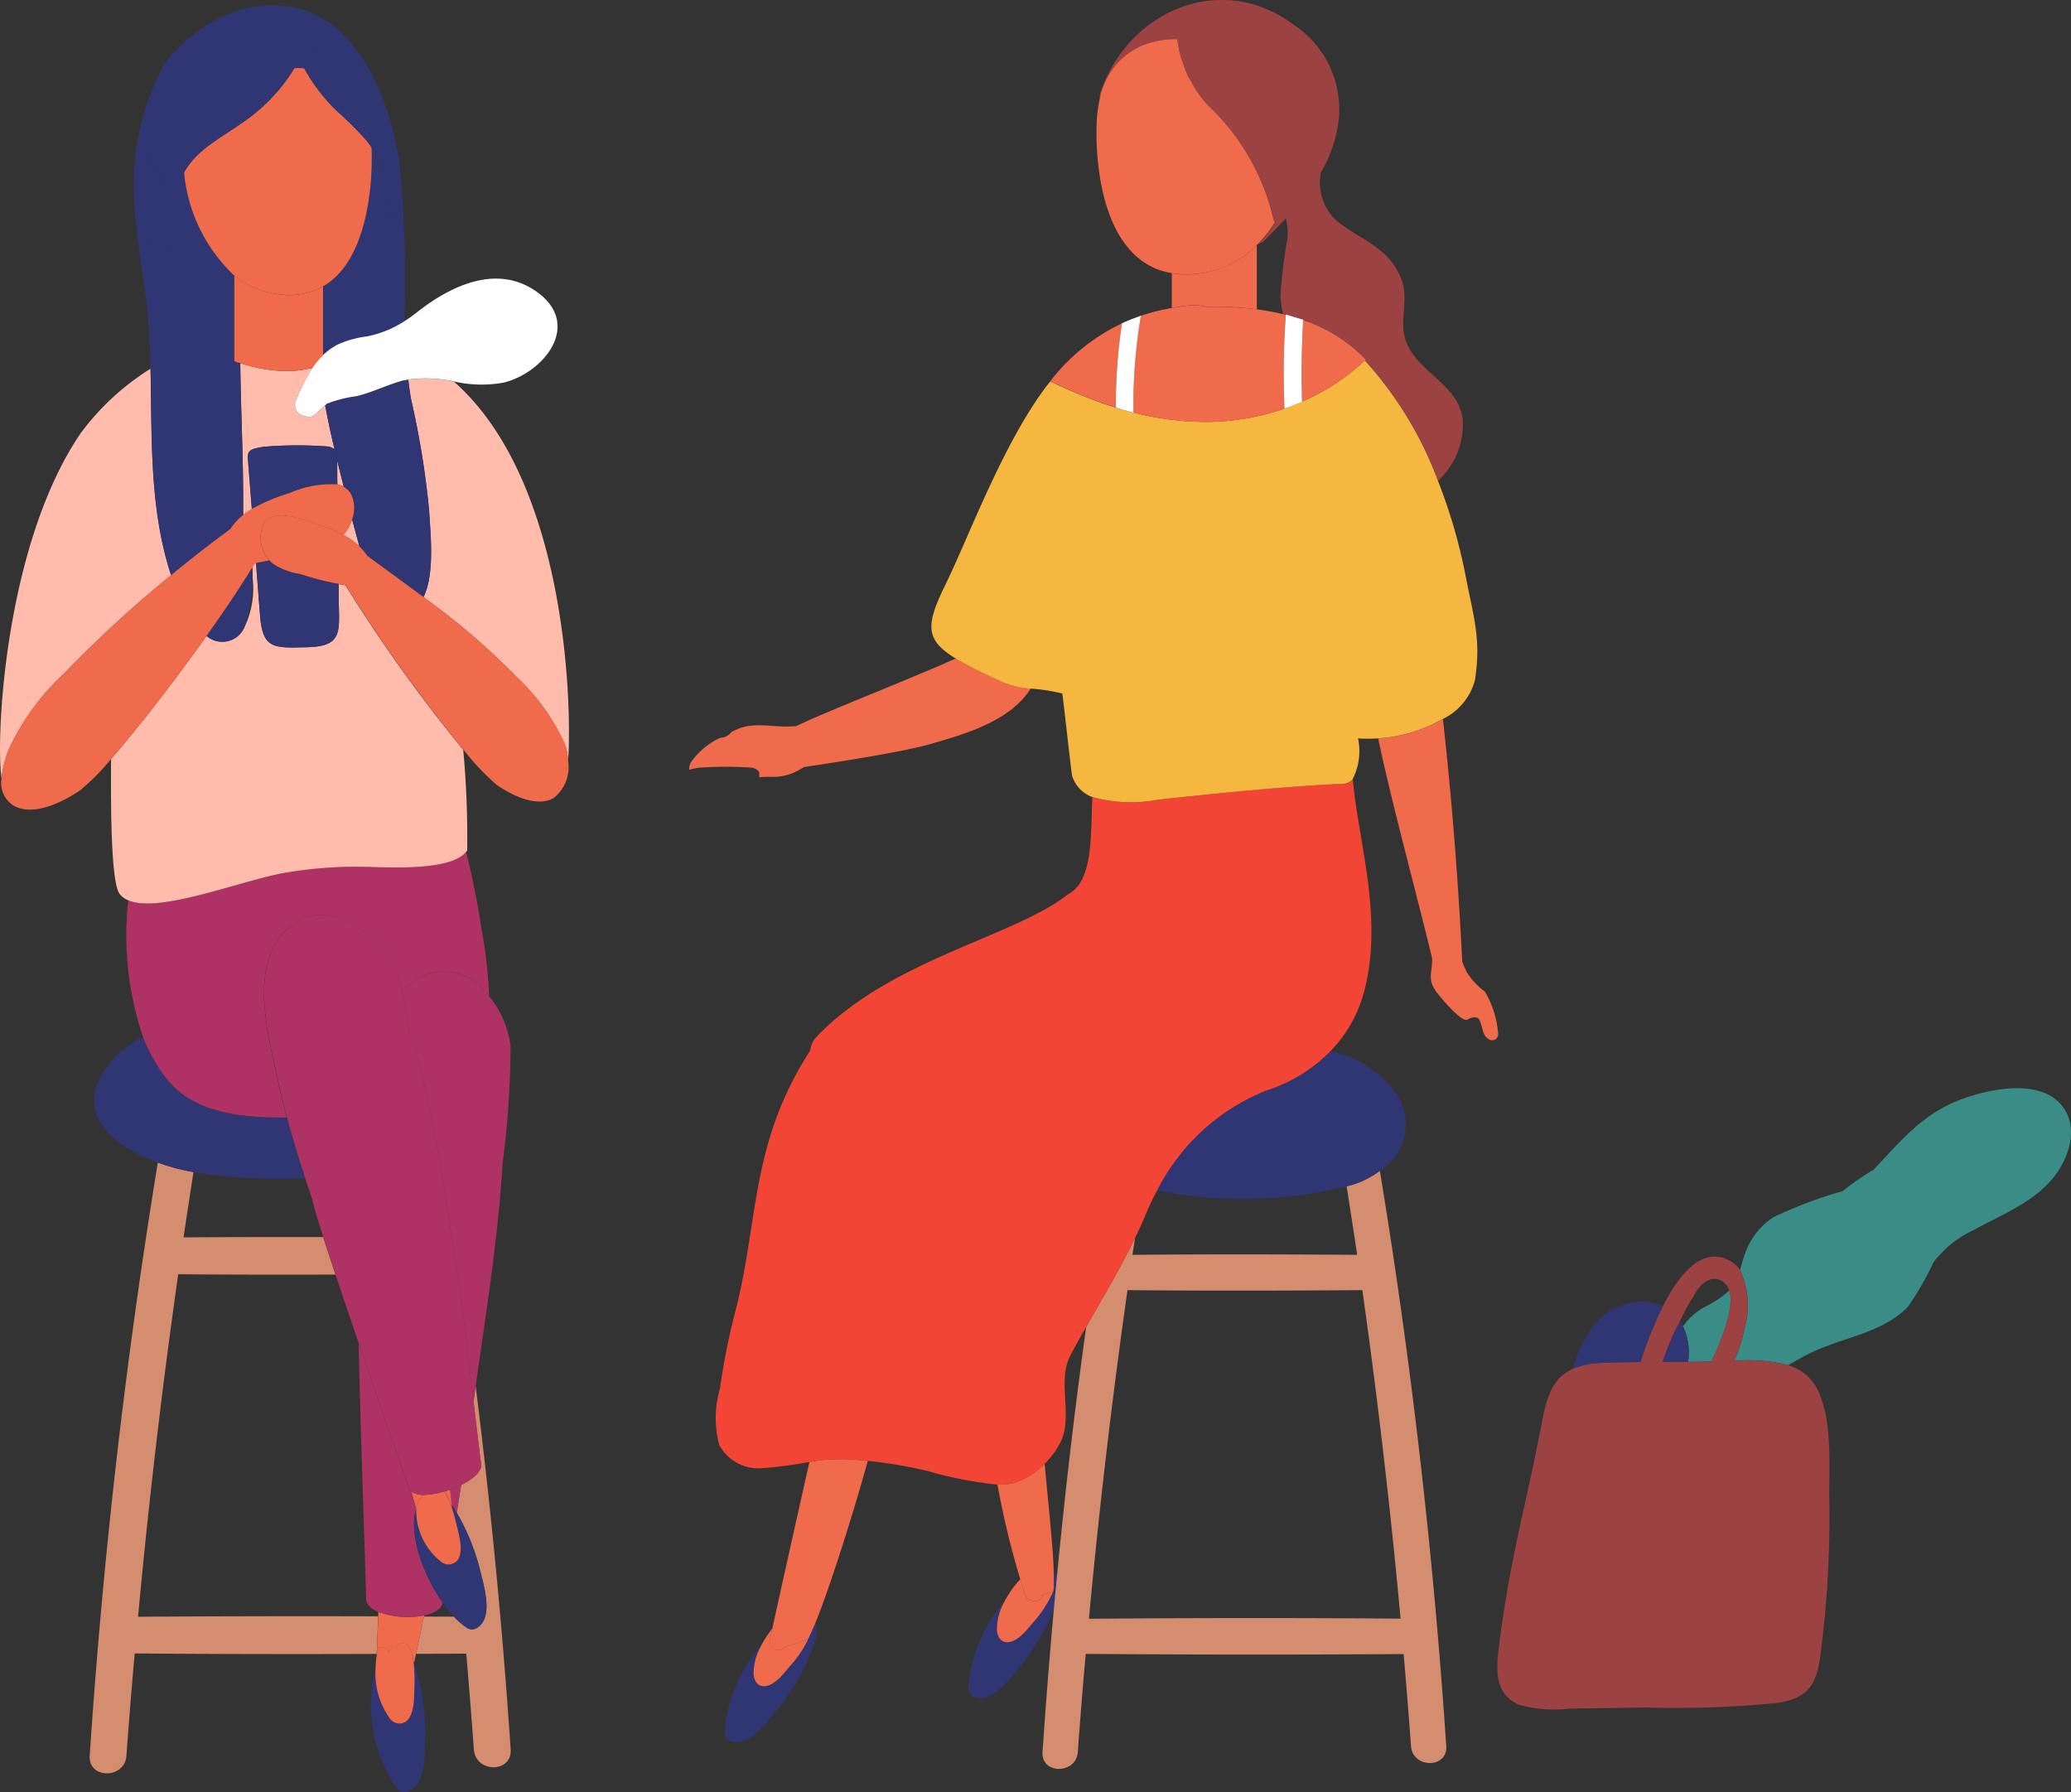 <svg xmlns="http://www.w3.org/2000/svg" xmlns:xlink="http://www.w3.org/1999/xlink" width="104.591" height="90.497" viewBox="0 0 104.591 90.497">
  <rect x="0" y="0" width="104.591" height="90.497" fill="#333333" stroke="none"/>
  <defs>
    <clipPath id="clip-path">
      <rect id="長方形_81524" data-name="長方形 81524" width="104.591" height="90.497" transform="translate(157.697 1497.28)" fill="none"/>
    </clipPath>
  </defs>
  <g id="グループ_13173" data-name="グループ 13173" transform="translate(-157.697 -1497.28)" clip-path="url(#clip-path)">
    <path id="パス_45273" data-name="パス 45273" d="M214.488,1500.128l.009-.006a3.633,3.633,0,0,1,.369-.268l.044-.024a3.5,3.5,0,0,1,.381-.217,4.56,4.56,0,0,1,1.852-.355c.008.06.028.118.038.179a6.262,6.262,0,0,0,.16.777c.03.1.08.2.113.294a5.721,5.721,0,0,0,.233.607c.045.095.109.179.16.271a5.505,5.505,0,0,0,.333.565,5.948,5.948,0,0,0,.64.758,11.366,11.366,0,0,1,3.2,5.659.135.135,0,0,0,.08.107c.006,0,.01.009.017.011a6.334,6.334,0,0,1-.856,1.114.8.8,0,0,0,.316-.2c.355-.355.712-.72,1.059-1.093a3.267,3.267,0,0,1,.089.96,25.353,25.353,0,0,0-.363,3.008,5.061,5.061,0,0,0,.138.865l.133.033v-.015c.094.024.183.057.276.08.11.03.22.064.328.1.091.029.186.051.276.08v.016a7.758,7.758,0,0,1,3.163,2.006c-.015.013-.031.025-.046.039a18.75,18.75,0,0,1,3.694,6.075,3.84,3.84,0,0,0,1.244-3.075c-.183-1.742-2.175-2.35-2.814-3.84-.431-1,.043-1.975-.2-3a3.28,3.28,0,0,0-1.082-1.653c-.591-.525-1.317-.849-1.948-1.312a2.593,2.593,0,0,1-1.12-2.683,6.8,6.8,0,0,0,.88-2.489,5.116,5.116,0,0,0-2.212-4.944c-3.66-2.775-8.378-.761-9.794,3.373a.726.726,0,0,0-.031.34,3.787,3.787,0,0,1,1.248-2.143" fill="#9d4242"/>
    <path id="パス_45274" data-name="パス 45274" d="M210.913,1576.7c.006.224.008.438,0,.629a.645.645,0,0,1-.016.266.165.165,0,0,1-.007.035,5.589,5.589,0,0,1-1.019,1.575c-.3.356-.758.967-1.264,1-.379.025-.553-.3-.567-.634a2.889,2.889,0,0,1,.365-1.387,7.244,7.244,0,0,0-1.8,4.4.464.464,0,0,0,.354.408c.863.279,1.768-.972,2.247-1.548a10.7,10.7,0,0,0,1.714-2.934c.051-.56.106-1.12.16-1.68a.548.548,0,0,0-.166-.133" fill="#303673"/>
    <path id="パス_45275" data-name="パス 45275" d="M208.609,1580.208c.506-.034.966-.645,1.264-1a5.536,5.536,0,0,0,1.018-1.575c-.035.116-.133-.026-.48.181a.564.564,0,0,1-.06.029c-.088.4-.72.382-.868-.016l-.005-.016a.421.421,0,0,1-.088-.19c-.01-.048-.019-.1-.028-.144-.052-.148-.091-.3-.139-.45a5.267,5.267,0,0,0-.816,1.16,2.883,2.883,0,0,0-.364,1.388c.013.338.188.66.566.634" fill="#ef6b4c"/>
    <path id="パス_45276" data-name="パス 45276" d="M210.9,1577.6a.645.645,0,0,0,.017-.266v.036a1.958,1.958,0,0,1-.016.23" fill="#ef6b4c"/>
    <path id="パス_45277" data-name="パス 45277" d="M197.581,1581.431c-.3.355-.761.966-1.267,1-.379.024-.552-.3-.565-.636a2.892,2.892,0,0,1,.368-1.386,7.246,7.246,0,0,0-1.814,4.4.465.465,0,0,0,.353.409c.863.281,1.771-.968,2.251-1.543a10.776,10.776,0,0,0,1.861-3.273,1.9,1.9,0,0,0,.119-1.175c-.11.269-.2.472-.284.629a5.584,5.584,0,0,1-1.022,1.575" fill="#303673"/>
    <path id="パス_45278" data-name="パス 45278" d="M196.314,1582.429c.506-.033.968-.64,1.267-1a5.591,5.591,0,0,0,1.023-1.574c-.028.054-.06.119-.08.16a5.964,5.964,0,0,1-1.14.409.447.447,0,0,1-.8-.353c.04-.185.08-.37.122-.554a5.076,5.076,0,0,0-.582.889,2.881,2.881,0,0,0-.368,1.387c.012.338.186.66.564.636" fill="#ef6b4c"/>
    <path id="パス_45279" data-name="パス 45279" d="M209.361,1577.476c.01.048.018.1.028.144a.421.421,0,0,0,.088.19l.006.016c.148.4.78.419.868.016.02-.009.041-.018.06-.029.346-.207.444-.065.48-.181a.2.2,0,0,0,.008-.035,1.769,1.769,0,0,0,.016-.23v-.036c.006-.192,0-.405,0-.629-.03-1.173-.2-2.7-.289-3.686l-.173-1.821a3.9,3.9,0,0,1-1.477.949,2.645,2.645,0,0,1-.907.1,43.858,43.858,0,0,0,1.154,4.786c.048.149.087.3.138.449" fill="#ef6b4c"/>
    <path id="パス_45280" data-name="パス 45280" d="M198.577,1571.1q-.949,4.209-1.878,8.421c-.04.185-.08.369-.123.554a.447.447,0,0,0,.8.353,5.916,5.916,0,0,0,1.14-.409,1.7,1.7,0,0,0,.08-.16c.08-.16.174-.36.283-.629.684-1.68,1.848-5.3,2.646-8.184-.468-.045-.948-.082-1.428-.082a9.436,9.436,0,0,0-1.52.137" fill="#ef6b4c"/>
    <path id="パス_45281" data-name="パス 45281" d="M195.67,1536.047c.133.018.374.146.369.258v.224c.153-.011.307-.021.469-.024a2.74,2.74,0,0,0,1.781-.489c1.264-.186,4.911-.739,6.382-1.16,1.845-.527,4.048-1.179,5.077-2.8a4.561,4.561,0,0,1-1.559-.4c-.948-.445-1.675-.8-2.216-1.127-2.411,1.08-6.592,2.7-8.062,3.415H197.9c-1.03.121-2.059-.266-3.04.19-.07.032-.147.07-.227.108a.673.673,0,0,1-.56.293,3.766,3.766,0,0,0-1.49,1.248.7.7,0,0,0-.08.37,2.731,2.731,0,0,1,.455-.1,18.869,18.869,0,0,1,2.711-.007" fill="#ef6b4c"/>
    <path id="パス_45282" data-name="パス 45282" d="M230.023,1545.68c.01.7-.24,1.015.172,1.624.186.274,1.183,1.467,1.534,1.474.128,0,.172-.085.283-.107.376-.072.4.067.507.413.09.3.1.533.4.693a.3.3,0,0,0,.407-.132.3.3,0,0,0,.033-.143,4.912,4.912,0,0,0-.671-2.15,3.452,3.452,0,0,1-.911-.977,5.368,5.368,0,0,1-.233-.533q-.3-6.14-.974-12.251a7.639,7.639,0,0,1-3.273.979c.707,3.355,2.074,8.352,2.726,11.111" fill="#ef6b4c"/>
    <path id="パス_45283" data-name="パス 45283" d="M218.577,1512.773a17.039,17.039,0,0,1,2.594.126v-3.247a4.96,4.96,0,0,1-2.872,1.435,4.63,4.63,0,0,1-1.424-.011v1.754c.282-.049.565-.1.865-.127a2.192,2.192,0,0,1,.837.07" fill="#ef6b4c"/>
    <path id="パス_45284" data-name="パス 45284" d="M181.61,1568.051c.168,1.445.314,2.683.383,3.15.055.367-.4.766-1.01,1.07-.071.454-.139.908-.214,1.36l-.006.038a11.117,11.117,0,0,1,1.184,2.93c.184.758.666,2.3-.105,2.843a.48.48,0,0,1-.56.042,3.733,3.733,0,0,1-.656-.567c-.507,0-1.014,0-1.52-.005-.12.573-.252,1.2-.4,1.881.846,0,1.692,0,2.537-.009q.209,2.421.386,4.845c.086,1.186,1.939,1.195,1.858,0q-.615-9.191-1.767-18.349c-.016.122-.035.245-.052.368s-.039.269-.058.405" fill="#d48d6e"/>
    <path id="パス_45285" data-name="パス 45285" d="M164.67,1578.926q.8-8.676,2.028-17.3c2.647.024,5.295.025,7.943.017-.233-.7-.442-1.339-.62-1.894q-3.528-.009-7.053.016c.16-1.1.334-2.2.5-3.3a10.32,10.32,0,0,1-1.8-.48c-1.626,9.92-2.772,19.93-3.44,29.953-.08,1.194,1.772,1.186,1.856,0q.186-2.583.415-5.162,6.109.047,12.225.024.039-.96.068-1.9-6.063-.017-12.127.022" fill="#d48d6e"/>
    <path id="パス_45286" data-name="パス 45286" d="M167.489,1556.469a26.25,26.25,0,0,0,5.614.316c-.336-1.015-.646-2.038-.92-3.069h-.212c-2.1,0-4.488-.232-5.852-1.949a8.13,8.13,0,0,1-1.193-2.11,4.53,4.53,0,0,0-2.343,2.434c-.646,1.97,1.274,3.236,3.092,3.9a10.551,10.551,0,0,0,1.8.48h.015" fill="#303673"/>
    <path id="パス_45287" data-name="パス 45287" d="M225.706,1557.185c.179,1.154.36,2.307.529,3.462-3.781-.028-7.565-.036-11.346,0,.043-.288.089-.575.132-.863-.741,1.543-1.623,3.007-2.469,4.495q-.868,6.262-1.472,12.56c-.054.56-.11,1.12-.16,1.68q-.327,3.613-.572,7.231c-.08,1.145,1.7,1.137,1.782,0q.177-2.481.4-4.951,8.023.06,16.055.008.2,2.319.371,4.647c.08,1.137,1.859,1.145,1.781,0-.652-9.721-1.767-19.431-3.353-29.046a4.577,4.577,0,0,1-1.346.69c-.106.034-.219.058-.328.089m2.72,21.83q-7.866-.06-15.738.007.771-8.319,1.946-16.594c3.953.037,7.909.027,11.862,0q1.165,8.271,1.93,16.589" fill="#d48d6e"/>
    <path id="パス_45288" data-name="パス 45288" d="M221.555,1552.373a.6.6,0,0,1-.108.051,10.551,10.551,0,0,0-5.314,4.96c.172.039.339.073.491.1a21.487,21.487,0,0,0,9.082-.3c.108-.032.221-.055.329-.09a4.6,4.6,0,0,0,1.345-.689,2.791,2.791,0,0,0,.879-3.847q-.066-.105-.141-.2a5.744,5.744,0,0,0-3.221-2.008,7.971,7.971,0,0,1-3.343,2.025" fill="#303673"/>
    <path id="パス_45289" data-name="パス 45289" d="M176.631,1541.063a21.451,21.451,0,0,0-4.686.314c-2.28.448-6.248,2.036-7.772,1.36a16.032,16.032,0,0,0,.752,6.918,8.209,8.209,0,0,0,1.194,2.11c1.36,1.718,3.755,1.945,5.852,1.949h.211c-.174-.656-.34-1.315-.48-1.98-.449-2.109-1.412-5.52.324-7.369,1.955-2.08,4.48-.048,5.635,1.616a.685.685,0,0,1,.105.657,5.852,5.852,0,0,1,.221.667,3.456,3.456,0,0,1,.58-.485,2.732,2.732,0,0,1,3.834.765,25.338,25.338,0,0,0-.421-3.6q-.28-1.857-.744-3.68c-.731.9-3.5.784-4.6.759" fill="#ae3364"/>
    <path id="パス_45290" data-name="パス 45290" d="M179.115,1578.855a4.337,4.337,0,0,1-2.31-.177l-.007.227q-.03.931-.069,1.9v.018c.008-.045.012-.093.02-.137.062-.333.5-.252.58.018a.357.357,0,0,1,.325-.21.5.5,0,0,1,.259-.213c.408-.131.588.333.666.88.011.033.019.068.03.1.033-.16.066-.312.1-.464.145-.684.277-1.307.4-1.88l.012-.058" fill="#ef6b4c"/>
    <path id="パス_45291" data-name="パス 45291" d="M178.625,1582.552c-.014.484,0,1.28-.389,1.636a.589.589,0,0,1-.829-.09.488.488,0,0,1-.044-.064,3.863,3.863,0,0,1-.7-2.484,7.317,7.317,0,0,0,1.112,6.08.48.48,0,0,0,.553.106c.887-.329.82-1.938.84-2.72a11.213,11.213,0,0,0-.56-3.76c-.011-.034-.018-.068-.029-.1a8.573,8.573,0,0,1,.046,1.4" fill="#303673"/>
    <path id="パス_45292" data-name="パス 45292" d="M178.235,1584.188c.392-.354.375-1.152.389-1.636a8.453,8.453,0,0,0-.046-1.4c-.08-.546-.259-1.01-.666-.88a.512.512,0,0,0-.259.213.355.355,0,0,0-.325.21c-.085-.269-.519-.351-.581-.017-.008.043-.012.092-.019.136a5.3,5.3,0,0,0-.063.732,3.868,3.868,0,0,0,.7,2.484.59.59,0,0,0,.81.2.746.746,0,0,0,.064-.045" fill="#ef6b4c"/>
    <path id="パス_45293" data-name="パス 45293" d="M175.036,1524.293a3.484,3.484,0,0,1,.81.579c-.117-.425-.24-.886-.37-1.372a2.173,2.173,0,0,1-.44.793" fill="#ffbbab"/>
    <path id="パス_45294" data-name="パス 45294" d="M170.217,1520.422c-.035-.458.254-.487.814-.584a20.721,20.721,0,0,1,3.258-.01.753.753,0,0,1,.3.139c-.2-.846-.362-1.612-.47-2.216-.144.121-.288.246-.433.385a.474.474,0,0,1-.546.169.583.583,0,0,1-.459-.88c.005-.013.007-.025.012-.038a9.108,9.108,0,0,1,.795-1.535,5.208,5.208,0,0,1-1.582.16,8.082,8.082,0,0,1-2.072-.392v.116c.036,2.636.16,4.74.144,7.375,0,.062.006.117.007.177a4.081,4.081,0,0,1,.434-.3c-.065-.855-.133-1.709-.2-2.564" fill="#ffbbab"/>
    <path id="パス_45295" data-name="パス 45295" d="M174.8,1526.769c0,.178,0,.356,0,.534,0,1.8.32,2.618-1.614,2.66-1.65.037-2.219.112-2.356-1.588-.072-.888-.138-1.778-.207-2.667l-.052.01c-.041.07-.091.147-.135.219a4.284,4.284,0,0,1,.014.494,4.481,4.481,0,0,1-.436,2.576,1.216,1.216,0,0,1-1.888.386c-1.62,2.278-3.471,4.664-4.818,6.214-.02,2.628,0,6.22.427,6.809a1.024,1.024,0,0,0,.434.324c1.525.673,5.492-.915,7.773-1.36a21.5,21.5,0,0,1,4.685-.313c1.1.025,3.873.138,4.6-.759a.707.707,0,0,0,.064-.08,48.036,48.036,0,0,0-.2-5.089,76.419,76.419,0,0,1-5.944-8.3l-.357-.069" fill="#ffbbab"/>
    <path id="パス_45296" data-name="パス 45296" d="M178.315,1516.455c.041.32.076.64.134.956a43.922,43.922,0,0,1,.917,5.642c.056,1.079.309,3.184-.285,4.38a35.851,35.851,0,0,1,4.742,4.069,10.692,10.692,0,0,1,2.406,3.37,2.974,2.974,0,0,1,.156.825c0-.029.009-.047.011-.08.19-3.185-.2-14.179-5.783-19.073a6.672,6.672,0,0,0-2.3-.091" fill="#ffbbab"/>
    <path id="パス_45297" data-name="パス 45297" d="M158.138,1535.137a12.141,12.141,0,0,1,2.793-3.84,60.275,60.275,0,0,1,5.41-4.97c-1.1-3.34-.965-6.918-1.04-10.429a12.841,12.841,0,0,0-3.52,3.244c-3.853,5.629-4.313,15.469-4.005,17.447a5.2,5.2,0,0,1,.364-1.452" fill="#ffbbab"/>
    <path id="パス_45298" data-name="パス 45298" d="M174.737,1521.737a1.186,1.186,0,0,1,.32.125c-.112-.443-.221-.88-.325-1.314,0,.375,0,.773.007,1.189" fill="#ffbbab"/>
    <path id="パス_45299" data-name="パス 45299" d="M180.05,1578.21h0c-.986-1.4-1.714-3.434-1.351-4.69,0-.012.014-.017.018-.028v-.016a.183.183,0,0,1,0-.033q-.12-.435-.234-.84a.43.43,0,0,1-.147-.19c-.4-1.158-1.482-4.254-2.526-7.308.086,4.334.334,10.985.378,12.919.007.283.253.5.616.656a4.335,4.335,0,0,0,2.31.176c.505-.1.886-.32.935-.644" fill="#ae3364"/>
    <path id="パス_45300" data-name="パス 45300" d="M180.509,1573.251c.087.138.173.278.254.419a.079.079,0,0,1,.007-.039c.074-.453.141-.907.213-1.36a4.841,4.841,0,0,1-.56.235c.028.245.056.492.08.746" fill="#ae3364"/>
    <path id="パス_45301" data-name="パス 45301" d="M178.566,1546.821a3.377,3.377,0,0,0-.58.486,12.765,12.765,0,0,1,.356,2.046,18.513,18.513,0,0,1,.594,1.938c.867,3.474,1.339,7.053,1.906,10.576.18,1.12.5,3.908.769,6.184.019-.136.039-.27.058-.405s.034-.246.052-.368c.522-3.733,1.133-7.494,1.36-11.256a46.709,46.709,0,0,0,.4-5.927,4.984,4.984,0,0,0-1.08-2.508,2.732,2.732,0,0,0-3.834-.766" fill="#ae3364"/>
    <path id="パス_45302" data-name="パス 45302" d="M180.52,1573.355c0,.018-.006.03-.006.048.14.415.232.819.264.96.112.471.336,1.237.05,1.68a.59.59,0,0,1-.824.127.641.641,0,0,1-.056-.047,3.264,3.264,0,0,1-1.228-2.63c0,.011-.014.016-.018.028-.362,1.258.366,3.288,1.352,4.689a6.421,6.421,0,0,0,.574.711,3.738,3.738,0,0,0,.656.567.479.479,0,0,0,.56-.043c.771-.548.289-2.084.106-2.843a11.111,11.111,0,0,0-1.185-2.929c-.08-.141-.167-.28-.254-.419a.945.945,0,0,0,.011.1" fill="#303673"/>
    <path id="パス_45303" data-name="パス 45303" d="M180.514,1573.4a.39.39,0,0,0,.006-.048.947.947,0,0,0-.012-.1c-.028-.254-.055-.5-.08-.746-.093.034-.188.064-.282.092a3.405,3.405,0,0,1,.371.806" fill="#ef6b4c"/>
    <path id="パス_45304" data-name="パス 45304" d="M179.1,1572.767a1.021,1.021,0,0,1-.622-.166l.235.84a1.152,1.152,0,0,1,.387-.674" fill="#ef6b4c"/>
    <path id="パス_45305" data-name="パス 45305" d="M178.718,1573.44a.087.087,0,0,0,0,.032v.017a3.267,3.267,0,0,0,1.226,2.631.59.59,0,0,0,.834-.024.482.482,0,0,0,.046-.056c.288-.444.064-1.21-.049-1.68-.033-.138-.123-.542-.264-.96a3.486,3.486,0,0,0-.371-.806,3.75,3.75,0,0,1-1.04.17,1.148,1.148,0,0,0-.388.674" fill="#ef6b4c"/>
    <path id="パス_45306" data-name="パス 45306" d="M173.477,1557.9c.067.31.265.97.545,1.845.177.555.387,1.2.619,1.894.355,1.067.759,2.26,1.17,3.462,1.044,3.056,2.126,6.149,2.526,7.307a.413.413,0,0,0,.147.19,1.014,1.014,0,0,0,.622.166,3.745,3.745,0,0,0,1.04-.17c.1-.028.189-.058.283-.092a5.175,5.175,0,0,0,.56-.234c.609-.3,1.066-.7,1.011-1.07-.07-.467-.215-1.705-.384-3.15-.265-2.276-.588-5.067-.768-6.185-.568-3.52-1.04-7.1-1.906-10.574a18.453,18.453,0,0,0-.593-1.939,12.68,12.68,0,0,0-.358-2.046,5.592,5.592,0,0,0-.22-.667.689.689,0,0,0-.1-.658c-1.156-1.663-3.68-3.7-5.636-1.616-1.736,1.847-.772,5.259-.32,7.37.141.665.306,1.323.48,1.98.274,1.031.584,2.053.919,3.069.123.373.246.746.375,1.12" fill="#ae3364"/>
    <path id="パス_45307" data-name="パス 45307" d="M172.566,1500.72c.169,0,.333.006.5.018-.08-.152-.169-.3-.246-.456-.071.156-.168.292-.251.438" fill="#303673"/>
    <path id="パス_45308" data-name="パス 45308" d="M170.017,1529.007a7.955,7.955,0,0,0,.422-3.07c-.624,1.02-1.43,2.219-2.309,3.456a1.213,1.213,0,0,0,1.887-.386" fill="#303673"/>
    <path id="パス_45309" data-name="パス 45309" d="M169.325,1524.009a3.026,3.026,0,0,1,.658-.72c0-.06-.008-.114-.008-.177.018-2.635-.108-4.739-.144-7.374v-.115c-.1-.036-.2-.064-.3-.1v-4.327a8.126,8.126,0,0,1-2.534-5.211c-.011.019-.024.036-.035.055a10.62,10.62,0,0,0-.839,4.369c-.022.576-.917.578-.9,0a11.928,11.928,0,0,1,.814-4.5.452.452,0,0,1-.7-.473l.048-.215a.392.392,0,0,1-.224-.5q.357-.857.72-1.715a.49.49,0,0,1,.2-.24q.185-.363.383-.72a.447.447,0,0,1,.821.3c.051-.08.1-.164.154-.24a11.822,11.822,0,0,1,2.108-2.4.481.481,0,0,1,.676.064.471.471,0,0,1,.106.249.415.415,0,0,1,.34.071c.08-.073.167-.145.251-.216.05-.061.1-.12.151-.18a.361.361,0,0,1,.228-.137c.148-.118.3-.235.453-.349a.366.366,0,0,1,.5.054l.007-.02a.456.456,0,0,1,.822-.1.464.464,0,0,1,.307.271c.066.16.139.307.214.453.011-.412.6-.684.811-.24l.016.034.014.014c.181.221.362.442.54.664a.533.533,0,0,1,.746.066,7.556,7.556,0,0,1,1.773,4.054.419.419,0,0,1-.048.225,6.338,6.338,0,0,1,.433,3.093c-.029.575-.626.707-.6.131a5.224,5.224,0,0,0-.835-3.179c0,.039.007.08.007.115.064,1.964-.272,5.66-2.451,6.908v3.476a3.121,3.121,0,0,1,.64-.48,4.98,4.98,0,0,1,1.551-.455,5.339,5.339,0,0,0,1.92-.769,62.447,62.447,0,0,0-.24-7.975c-.464-3.14-2.026-7.316-5.474-7.918-3.705-.647-6.293,2.612-6.494,3.012-2.655,5.286-.926,8.917-.676,13.489.032.588.05,1.18.063,1.773.074,3.512-.064,7.09,1.04,10.43.974-.8,1.964-1.575,2.982-2.32" fill="#303673"/>
    <path id="パス_45310" data-name="パス 45310" d="M174.737,1520.17c-.005.118,0,.253-.005.379.1.431.213.871.324,1.314a.94.94,0,0,1,.335.3,1.587,1.587,0,0,1,.089,1.339c.129.486.253.947.37,1.372a2.608,2.608,0,0,1,.389.468c.934.692,1.9,1.383,2.848,2.092.592-1.195.34-3.3.284-4.38a43.909,43.909,0,0,0-.918-5.641c-.058-.32-.093-.64-.134-.956-.1.018-.2.025-.294.053-.8.222-1.528.6-2.342.788a6.4,6.4,0,0,0-1.474.378,1.059,1.059,0,0,0-.086.08c.108.6.272,1.37.47,2.216.08.061.146.134.144.2" fill="#303673"/>
    <path id="パス_45311" data-name="パス 45311" d="M173.486,1515.853a3.991,3.991,0,0,1,.526-.634v-3.477a3.53,3.53,0,0,1-2.343.382,4.432,4.432,0,0,1-2.138-.932v4.328c.1.04.2.07.3.1a8.128,8.128,0,0,0,2.071.391,5.144,5.144,0,0,0,1.582-.16" fill="#ef6b4c"/>
    <path id="パス_45312" data-name="パス 45312" d="M171.67,1512.123a3.527,3.527,0,0,0,2.342-.382c2.179-1.248,2.516-4.944,2.452-6.908,0-.038-.007-.08-.008-.114a4.5,4.5,0,0,0-.288-.388,20.49,20.49,0,0,0-1.54-1.524,9.074,9.074,0,0,1-1.564-2.074,4.127,4.127,0,0,0-.5-.013,8.9,8.9,0,0,1-2.714,2.813c-1.013.72-2.24,1.32-2.856,2.452a8.147,8.147,0,0,0,2.536,5.211,4.426,4.426,0,0,0,2.138.931" fill="#ef6b4c"/>
    <path id="パス_45313" data-name="パス 45313" d="M169.852,1503.529a8.892,8.892,0,0,0,2.714-2.81c.08-.147.18-.282.252-.438.08.16.16.305.245.455a9.093,9.093,0,0,0,1.566,2.071,21.013,21.013,0,0,1,1.54,1.52c.1.126.2.256.287.388a5.219,5.219,0,0,1,.831,3.18c-.028.578.569.445.6-.13a6.35,6.35,0,0,0-.434-3.093.41.41,0,0,0,.048-.225,7.556,7.556,0,0,0-1.773-4.048.533.533,0,0,0-.745-.066l-.541-.663c0-.006-.01-.009-.014-.015s-.01-.023-.016-.034c-.209-.446-.8-.174-.811.24-.075-.145-.148-.294-.214-.453a.465.465,0,0,0-.307-.271.455.455,0,0,0-.627-.15.45.45,0,0,0-.195.248l-.007.02a.366.366,0,0,0-.5-.055c-.155.115-.3.231-.453.35a.351.351,0,0,0-.224.132c-.05.061-.1.119-.151.18-.08.072-.168.143-.251.217a.41.41,0,0,0-.341-.071.479.479,0,0,0-.782-.313,11.909,11.909,0,0,0-2.108,2.4c-.053.08-.1.16-.154.244a.447.447,0,0,0-.821-.3c-.132.24-.259.48-.383.72a.5.5,0,0,0-.2.24l-.72,1.716a.393.393,0,0,0,.224.5c-.016.072-.032.143-.047.215a.451.451,0,0,0,.7.473,11.951,11.951,0,0,0-.814,4.5c-.02.578.88.577.9,0a10.637,10.637,0,0,1,.84-4.369c.01-.019.023-.035.034-.054.616-1.131,1.84-1.733,2.855-2.452" fill="#303673"/>
    <path id="パス_45314" data-name="パス 45314" d="M174.727,1520.549c0-.126,0-.262,0-.379a.291.291,0,0,0-.144-.2.76.76,0,0,0-.3-.139,20.721,20.721,0,0,0-3.258.01c-.56.1-.85.127-.814.584.065.855.133,1.709.2,2.565a9.378,9.378,0,0,1,1.9-.807,5.22,5.22,0,0,1,2.418-.442c-.009-.417-.012-.815-.006-1.189" fill="#303673"/>
    <path id="パス_45315" data-name="パス 45315" d="M170.833,1528.375c.138,1.7.706,1.625,2.356,1.588,1.935-.042,1.613-.866,1.614-2.66v-.534a12.778,12.778,0,0,1-1.915-.491,3.411,3.411,0,0,1-1.409-.532,1.223,1.223,0,0,1-.174-.17l-.675.132c.069.889.134,1.778.206,2.667" fill="#303673"/>
    <path id="パス_45316" data-name="パス 45316" d="M170.44,1525.937c.044-.072.094-.149.135-.219l.052-.01.675-.132a1.7,1.7,0,0,1-.288-1.856c.521-.8,1.97-.213,2.645.017a9.487,9.487,0,0,1,1.377.56,2.205,2.205,0,0,0,.441-.793,1.587,1.587,0,0,0-.091-1.339.927.927,0,0,0-.333-.3,1.16,1.16,0,0,0-.32-.126,5.235,5.235,0,0,0-2.419.443,9.291,9.291,0,0,0-1.9.8,4.063,4.063,0,0,0-.434.3,3.045,3.045,0,0,0-.657.72c-1.019.74-2.008,1.52-2.983,2.32a59.984,59.984,0,0,0-5.41,4.969,12.158,12.158,0,0,0-2.794,3.84,5.265,5.265,0,0,0-.362,1.45,1.352,1.352,0,0,0,.609,1.381c1.008.572,2.5-.19,3.341-.76a11.2,11.2,0,0,0,1.587-1.6c1.348-1.55,3.2-3.936,4.819-6.214.88-1.237,1.686-2.436,2.309-3.456" fill="#ef6b4c"/>
    <path id="パス_45317" data-name="パス 45317" d="M225.547,1536.866c-2.473.071-6.893.523-9.346.8a7.366,7.366,0,0,1-3.337-.135c-.086,2.038.029,4.253-1.22,4.9-2.7,2.153-8.917,3.275-12.669,7.162a1.239,1.239,0,0,0-.358.731c-3.054,4.733-2.576,8.539-3.79,13.2a34.53,34.53,0,0,0-.769,3.865,5.343,5.343,0,0,0-.041,2.851,2.249,2.249,0,0,0,2.229,1.176,22.552,22.552,0,0,0,2.331-.311,9.448,9.448,0,0,1,1.52-.136c.48,0,.96.037,1.433.084a23.1,23.1,0,0,1,3.025.512,19.612,19.612,0,0,0,3.512.685,2.641,2.641,0,0,0,.91-.1,3.9,3.9,0,0,0,1.474-.949,4.367,4.367,0,0,0,.785-1.052c.686-1.316-.175-3.107.518-4.421.258-.487.526-.967.8-1.446.847-1.488,1.727-2.952,2.469-4.495.2-.406.385-.816.56-1.236a12.22,12.22,0,0,1,.555-1.161,10.553,10.553,0,0,1,5.315-4.96.616.616,0,0,0,.107-.052,7.958,7.958,0,0,0,3.337-2.024,6.806,6.806,0,0,0,1.711-3.073c.954-3.719-.32-7.528-.591-10.653a.6.6,0,0,1-.472.244" fill="#f34535"/>
    <path id="パス_45318" data-name="パス 45318" d="M183.823,1531.5a35.841,35.841,0,0,0-4.741-4.07c-.952-.71-1.913-1.4-2.848-2.092a2.561,2.561,0,0,0-.388-.468,3.542,3.542,0,0,0-.81-.579,9.627,9.627,0,0,0-1.377-.56c-.675-.229-2.124-.821-2.645-.017a1.706,1.706,0,0,0,.287,1.856,1.232,1.232,0,0,0,.175.171,3.428,3.428,0,0,0,1.409.532,12.907,12.907,0,0,0,1.916.49l.356.07a76.555,76.555,0,0,0,5.944,8.3,12.308,12.308,0,0,0,1.68,1.78c.72.5,2.01,1.168,2.88.665a2,2,0,0,0,.727-1.887,2.9,2.9,0,0,0-.156-.825,10.653,10.653,0,0,0-2.406-3.369" fill="#ef6b4c"/>
    <path id="パス_45319" data-name="パス 45319" d="M209.745,1532.053a9.412,9.412,0,0,1,1.6.246c.043.2.454,4.009.5,4.168a1.663,1.663,0,0,0,1.013,1.06,7.374,7.374,0,0,0,3.336.136c2.454-.272,6.874-.72,9.347-.8a.605.605,0,0,0,.471-.244,3.127,3.127,0,0,0,.27-2.052,7.1,7.1,0,0,0,1.009,0,7.664,7.664,0,0,0,3.274-.98,3.041,3.041,0,0,0,1.619-1.96c.326-2.074-.066-3.162-.46-5.218a27.484,27.484,0,0,0-1.407-4.852,18.767,18.767,0,0,0-3.694-6.075,10.989,10.989,0,0,1-3.173,2.08v.007c-.047.021-.1.035-.142.055q-.334.142-.678.263l-.071.028v0a12.3,12.3,0,0,1-3.973.673,14.789,14.789,0,0,1-3.656-.48v.008c-.125-.032-.248-.071-.372-.1l-.256-.072c-.087-.025-.174-.047-.26-.073v-.008a19.98,19.98,0,0,1-2.029-.752c-.4-.174-.836-.361-1.272-.572-.029.037-.062.07-.09.107-2.283,2.947-4,7.7-5.238,10.222-.984,2.008-.973,2.739.55,3.664.541.329,1.268.682,2.216,1.127a4.611,4.611,0,0,0,1.56.4" fill="#f6b740"/>
    <path id="パス_45320" data-name="パス 45320" d="M214.389,1513.592c.265-.122.542-.23.826-.33-.284.1-.56.208-.826.33" fill="#ef6b4c"/>
    <path id="パス_45321" data-name="パス 45321" d="M223.513,1513.44q-.125,2.064-.057,4.123a11,11,0,0,0,3.175-2.08c.014-.014.031-.025.045-.039a7.765,7.765,0,0,0-3.163-2" fill="#ef6b4c"/>
    <path id="パス_45322" data-name="パス 45322" d="M222.909,1513.243c.11.031.22.064.329.1-.107-.034-.216-.067-.329-.1" fill="#ef6b4c"/>
    <path id="パス_45323" data-name="パス 45323" d="M214.565,1518.013l-.257-.072Z" fill="#ef6b4c"/>
    <path id="パス_45324" data-name="パス 45324" d="M214.049,1517.86a27.509,27.509,0,0,1,.31-4.252,9.974,9.974,0,0,0-3.622,2.922l.014.006c.437.211.875.4,1.272.572a19.608,19.608,0,0,0,2.029.752" fill="#ef6b4c"/>
    <path id="パス_45325" data-name="パス 45325" d="M214.937,1518.11a14.789,14.789,0,0,0,3.656.48,12.3,12.3,0,0,0,3.973-.674,41.343,41.343,0,0,1,.068-4.736c-.044-.012-.089-.023-.133-.033a12.676,12.676,0,0,0-1.326-.245,17.2,17.2,0,0,0-2.6-.125,2.17,2.17,0,0,0-.837-.069c-.3.028-.582.08-.865.126a10.148,10.148,0,0,0-1.562.394,27.377,27.377,0,0,0-.379,4.885" fill="#ef6b4c"/>
    <path id="パス_45326" data-name="パス 45326" d="M223.314,1517.626c-.223.094-.45.182-.678.262.229-.08.455-.168.678-.262" fill="#ef6b4c"/>
    <path id="パス_45327" data-name="パス 45327" d="M214.049,1517.86v.008c.086.026.174.048.26.074l.255.072c.125.034.247.072.372.1v-.008a27.382,27.382,0,0,1,.379-4.885c-.036.012-.067.029-.1.041-.284.1-.56.208-.826.33a.072.072,0,0,0-.029.012,27.632,27.632,0,0,0-.31,4.252" fill="#fff"/>
    <path id="パス_45328" data-name="パス 45328" d="M223.513,1513.44v-.017c-.09-.031-.185-.053-.276-.08-.108-.035-.218-.068-.329-.1-.092-.026-.181-.059-.274-.08v.015a41.366,41.366,0,0,0-.068,4.737c.024-.008.047-.019.071-.027.229-.08.454-.169.678-.263.047-.02.1-.035.141-.055v-.007q-.067-2.061.057-4.123" fill="#fff"/>
    <path id="パス_45329" data-name="パス 45329" d="M218.3,1511.088a4.961,4.961,0,0,0,2.873-1.434,6.3,6.3,0,0,0,.927-1.174.136.136,0,0,1-.085-.107,11.364,11.364,0,0,0-3.192-5.659,5.947,5.947,0,0,1-.64-.758,5.6,5.6,0,0,1-.333-.564c-.05-.092-.114-.178-.16-.272a6.005,6.005,0,0,1-.232-.606c-.036-.1-.08-.194-.113-.3a6.238,6.238,0,0,1-.164-.777c-.01-.061-.03-.118-.038-.18a4.574,4.574,0,0,0-1.851.356,3.778,3.778,0,0,0-.382.216l-.044.025a3.707,3.707,0,0,0-.371.263l-.006.006a3.784,3.784,0,0,0-1.25,2.144,6.736,6.736,0,0,0-.16,1.257c-.08,2.32.4,6.991,3.795,7.549a4.688,4.688,0,0,0,1.424.01" fill="#ef6b4c"/>
    <path id="パス_45330" data-name="パス 45330" d="M174.652,1514.734a3.121,3.121,0,0,0-.64.48,4.083,4.083,0,0,0-.525.634,9.226,9.226,0,0,0-.794,1.536c-.006.012-.007.025-.012.038a.581.581,0,0,0,.459.88.472.472,0,0,0,.546-.169c.144-.138.288-.263.432-.385.029-.024.058-.054.087-.08a6.358,6.358,0,0,1,1.473-.378c.815-.19,1.545-.566,2.343-.789.1-.027.2-.034.294-.053a6.7,6.7,0,0,1,2.3.092,6.257,6.257,0,0,0,2.516.062c2.026-.5,3.925-2.874,1.772-4.514-2.03-1.546-4.434-.392-6.145.96q-.309.243-.64.455a5.367,5.367,0,0,1-1.915.769,4.979,4.979,0,0,0-1.552.455" fill="#fff"/>
    <path id="パス_45331" data-name="パス 45331" d="M245.794,1564.393a8.276,8.276,0,0,1-.516,1.61,8.028,8.028,0,0,1,2.74.216,12.762,12.762,0,0,1,1.163-.64c1.589-.767,3.617-.993,4.88-2.32a15.318,15.318,0,0,0,1.289-2.249,5.575,5.575,0,0,1,2.041-1.626c1.387-.761,2.955-1.36,3.988-2.615.84-1.02,1.375-2.7.337-3.786-1.144-1.2-3.483-.72-4.853-.232-2.041.725-3.126,2.1-4.544,3.594a14.806,14.806,0,0,0-1.576,1.09,21.705,21.705,0,0,0-3.462,1.3,3.6,3.6,0,0,0-1.454,1.844c-.1.27-.171.555-.255.834a4.219,4.219,0,0,1,.222,2.987" fill="#398d86"/>
    <path id="パス_45332" data-name="パス 45332" d="M243.7,1563.325a3.349,3.349,0,0,0-1.01.937,3.005,3.005,0,0,1,.26,1.786c.352,0,.73-.006,1.175-.014.345-.7,1.21-2.64.913-3.591a5.5,5.5,0,0,1-1.338.88" fill="#398d86"/>
    <path id="パス_45333" data-name="パス 45333" d="M240.565,1566.059a20.04,20.04,0,0,1,1.12-2.812,2.424,2.424,0,0,0-1.13-.234,3.146,3.146,0,0,0-2.69,1.687,5.287,5.287,0,0,0-.731,1.705,4.267,4.267,0,0,1,1.61-.306c.736-.023,1.315-.034,1.825-.04" fill="#303673"/>
    <path id="パス_45334" data-name="パス 45334" d="M242.949,1566.048a3,3,0,0,0-.26-1.786,2.455,2.455,0,0,0-.147-.26c-.091.183-.192.36-.277.546-.225.494-.422.995-.6,1.5h1.286" fill="#303673"/>
    <path id="パス_45335" data-name="パス 45335" d="M234.458,1583.376a6.545,6.545,0,0,0,2.507.185l3.8-.053a53.351,53.351,0,0,0,6.64-.228c1.963-.273,2.1-1.294,2.311-3.084a53.106,53.106,0,0,0,.366-7.087c-.026-1.7.178-4-.56-5.586a2.4,2.4,0,0,0-1.507-1.3,8.027,8.027,0,0,0-2.74-.217,8.179,8.179,0,0,0,.515-1.609,4.23,4.23,0,0,0-.222-2.987,1.382,1.382,0,0,0-.453-.437c-1.407-.8-2.579.566-3.44,2.277a20.039,20.039,0,0,0-1.12,2.812c-.51.006-1.089.017-1.824.04a4.294,4.294,0,0,0-1.611.307c-.863.382-1.263,1.151-1.52,2.527-.835,4.413-1.563,6.646-2.152,11.1-.16,1.243-.43,2.765,1,3.344m7.807-18.827c.085-.186.186-.363.277-.547.123-.249.24-.5.376-.743q.138-.25.3-.488c.313-.671,1-1.275,1.629-.66a.789.789,0,0,1,.19.332c.3.949-.569,2.89-.914,3.591-.444.008-.822.013-1.174.015-.462,0-.875,0-1.286,0,.18-.509.377-1.011.6-1.5" fill="#9d4242"/>
  </g>
</svg>
